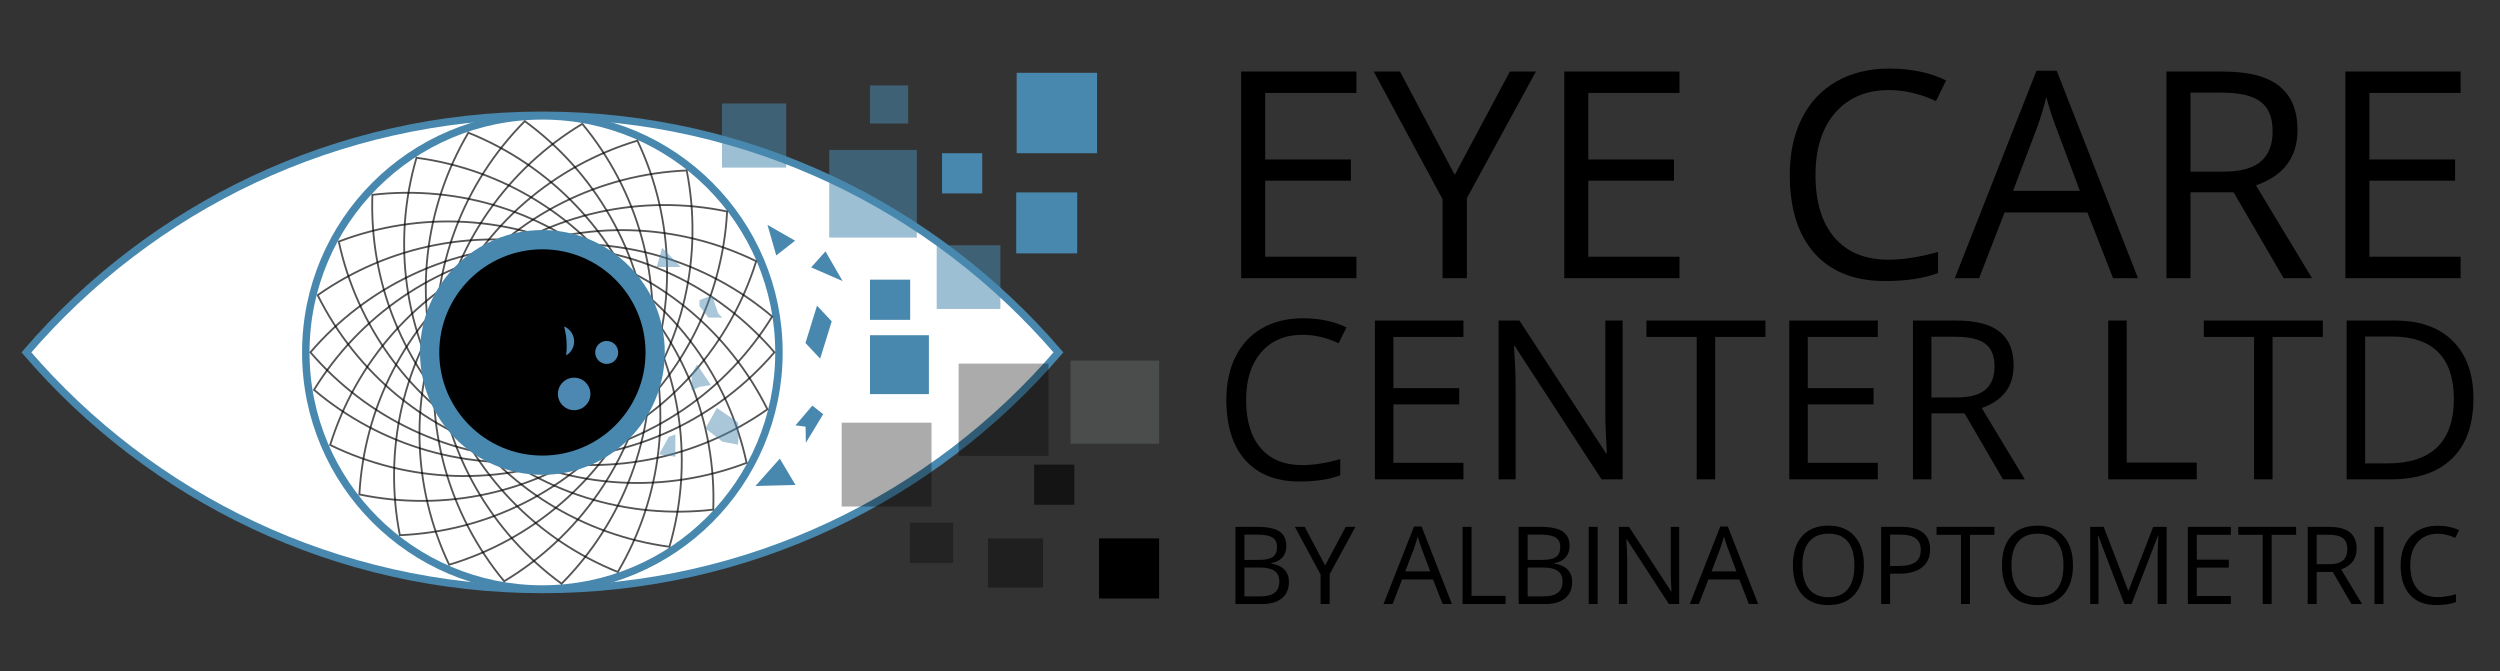 <?xml version="1.0" encoding="UTF-8" standalone="no"?>
<!-- Created with Inkscape (http://www.inkscape.org/) -->

<svg
   version="1.1"
   id="svg1"
   width="5364"
   height="1440"
   viewBox="0 0 5364 1440"
   sodipodi:docname="logo-min.ai"
   xmlns:inkscape="http://www.inkscape.org/namespaces/inkscape"
   xmlns:sodipodi="http://sodipodi.sourceforge.net/DTD/sodipodi-0.dtd"
   xmlns="http://www.w3.org/2000/svg"
   xmlns:svg="http://www.w3.org/2000/svg">
  <rect x="0" y="0" width="5364" height="1440" fill="#333333" stroke="none"/>
  <defs
     id="defs1">
    <clipPath
       clipPathUnits="userSpaceOnUse"
       id="clipPath2">
      <path
         d="M 0,1080 H 4023 V 0 H 0 Z"
         transform="translate(-872.876,-894.469)"
         id="path2" />
    </clipPath>
    <clipPath
       clipPathUnits="userSpaceOnUse"
       id="clipPath4">
      <path
         d="M 0,1080 H 4023 V 0 H 0 Z"
         transform="translate(-492.079,-512.855)"
         id="path4" />
    </clipPath>
    <clipPath
       clipPathUnits="userSpaceOnUse"
       id="clipPath5">
      <path
         d="M 497.463,686.115 H 1248.29 V 339.963 H 497.463 Z"
         transform="translate(-872.876,-684.615)"
         id="path5" />
    </clipPath>
    <clipPath
       clipPathUnits="userSpaceOnUse"
       id="clipPath7">
      <path
         d="M 0,1080 H 4023 V 0 H 0 Z"
         transform="matrix(1.333,0,0,-1.333,0,1440)"
         id="path7" />
    </clipPath>
    <clipPath
       clipPathUnits="userSpaceOnUse"
       id="clipPath8">
      <path
         d="M 509.194,696.181 H 1236.94 V 330.089 H 509.194 Z"
         transform="translate(-915.279,-679.437)"
         id="path8" />
    </clipPath>
    <clipPath
       clipPathUnits="userSpaceOnUse"
       id="clipPath10">
      <path
         d="M 0,1080 H 4023 V 0 H 0 Z"
         transform="matrix(1.333,0,0,-1.333,0,1440)"
         id="path10" />
    </clipPath>
    <clipPath
       clipPathUnits="userSpaceOnUse"
       id="clipPath11">
      <path
         d="m 543.31,725.157 h 659.93 V 301.206 H 543.31 Z"
         transform="translate(-955.106,-663.987)"
         id="path11" />
    </clipPath>
    <clipPath
       clipPathUnits="userSpaceOnUse"
       id="clipPath13">
      <path
         d="M 0,1080 H 4023 V 0 H 0 Z"
         transform="matrix(1.333,0,0,-1.333,0,1440)"
         id="path13" />
    </clipPath>
    <clipPath
       clipPathUnits="userSpaceOnUse"
       id="clipPath14">
      <path
         d="m 597.35,771.333 h 552.28 V 255.015 H 597.35 Z"
         transform="translate(-989.907,-639.213)"
         id="path14" />
    </clipPath>
    <clipPath
       clipPathUnits="userSpaceOnUse"
       id="clipPath16">
      <path
         d="M 0,1080 H 4023 V 0 H 0 Z"
         transform="matrix(1.333,0,0,-1.333,0,1440)"
         id="path16" />
    </clipPath>
    <clipPath
       clipPathUnits="userSpaceOnUse"
       id="clipPath17">
      <path
         d="M 648.755,827.852 H 1098.64 V 198.377 H 648.755 Z"
         transform="translate(-1017.544,-606.639)"
         id="path17" />
    </clipPath>
    <clipPath
       clipPathUnits="userSpaceOnUse"
       id="clipPath19">
      <path
         d="M 0,1080 H 4023 V 0 H 0 Z"
         transform="matrix(1.333,0,0,-1.333,0,1440)"
         id="path19" />
    </clipPath>
    <clipPath
       clipPathUnits="userSpaceOnUse"
       id="clipPath20">
      <path
         d="M 683.593,868.414 H 1064.18 V 157.598 H 683.593 Z"
         transform="translate(-1036.317,-568.267)"
         id="path20" />
    </clipPath>
    <clipPath
       clipPathUnits="userSpaceOnUse"
       id="clipPath22">
      <path
         d="M 0,1080 H 4023 V 0 H 0 Z"
         transform="matrix(1.333,0,0,-1.333,0,1440)"
         id="path22" />
    </clipPath>
    <clipPath
       clipPathUnits="userSpaceOnUse"
       id="clipPath23">
      <path
         d="M 699.928,887.087 H 1048.15 V 138.624 H 699.928 Z"
         transform="translate(-1045.073,-526.455)"
         id="path23" />
    </clipPath>
    <clipPath
       clipPathUnits="userSpaceOnUse"
       id="clipPath25">
      <path
         d="M 0,1080 H 4023 V 0 H 0 Z"
         transform="matrix(1.333,0,0,-1.333,0,1440)"
         id="path25" />
    </clipPath>
    <clipPath
       clipPathUnits="userSpaceOnUse"
       id="clipPath26">
      <path
         d="m 696.415,882.721 h 355.465 v -740.1 H 696.415 Z"
         transform="translate(-1043.274,-483.775)"
         id="path26" />
    </clipPath>
    <clipPath
       clipPathUnits="userSpaceOnUse"
       id="clipPath28">
      <path
         d="M 0,1080 H 4023 V 0 H 0 Z"
         transform="matrix(1.333,0,0,-1.333,0,1440)"
         id="path28" />
    </clipPath>
    <clipPath
       clipPathUnits="userSpaceOnUse"
       id="clipPath29">
      <path
         d="M 673.439,855.587 H 1074.98 V 169.345 H 673.439 Z"
         transform="translate(-1031.029,-442.849)"
         id="path29" />
    </clipPath>
    <clipPath
       clipPathUnits="userSpaceOnUse"
       id="clipPath31">
      <path
         d="M 0,1080 H 4023 V 0 H 0 Z"
         transform="matrix(1.333,0,0,-1.333,0,1440)"
         id="path31" />
    </clipPath>
    <clipPath
       clipPathUnits="userSpaceOnUse"
       id="clipPath32">
      <path
         d="M 632.545,807.351 H 1115.9 v -590.2 H 632.545 Z"
         transform="translate(-1009.091,-406.193)"
         id="path32" />
    </clipPath>
    <clipPath
       clipPathUnits="userSpaceOnUse"
       id="clipPath34">
      <path
         d="M 0,1080 H 4023 V 0 H 0 Z"
         transform="matrix(1.333,0,0,-1.333,0,1440)"
         id="path34" />
    </clipPath>
    <clipPath
       clipPathUnits="userSpaceOnUse"
       id="clipPath35">
      <path
         d="M 576.652,751.648 H 1171.7 V 272.432 H 576.652 Z"
         transform="translate(-978.81,-376.061)"
         id="path35" />
    </clipPath>
    <clipPath
       clipPathUnits="userSpaceOnUse"
       id="clipPath37">
      <path
         d="M 0,1080 H 4023 V 0 H 0 Z"
         transform="matrix(1.333,0,0,-1.333,0,1440)"
         id="path37" />
    </clipPath>
    <clipPath
       clipPathUnits="userSpaceOnUse"
       id="clipPath38">
      <path
         d="M 529.379,711.268 H 1218.79 V 312.425 H 529.379 Z"
         transform="translate(-942.047,-354.305)"
         id="path38" />
    </clipPath>
    <clipPath
       clipPathUnits="userSpaceOnUse"
       id="clipPath40">
      <path
         d="M 0,1080 H 4023 V 0 H 0 Z"
         transform="matrix(1.333,0,0,-1.333,0,1440)"
         id="path40" />
    </clipPath>
    <clipPath
       clipPathUnits="userSpaceOnUse"
       id="clipPath41">
      <path
         d="M 503.251,688.859 H 1244.64 V 334.506 H 503.251 Z"
         transform="translate(-901.061,-342.263)"
         id="path41" />
    </clipPath>
    <clipPath
       clipPathUnits="userSpaceOnUse"
       id="clipPath43">
      <path
         d="M 0,1080 H 4023 V 0 H 0 Z"
         transform="matrix(1.333,0,0,-1.333,0,1440)"
         id="path43" />
    </clipPath>
    <clipPath
       clipPathUnits="userSpaceOnUse"
       id="clipPath45">
      <path
         d="M 0,1080 H 4023 V 0 H 0 Z"
         transform="translate(-691.375,-512.855)"
         id="path45" />
    </clipPath>
    <clipPath
       clipPathUnits="userSpaceOnUse"
       id="clipPath47">
      <path
         d="M 0,1080 H 4023 V 0 H 0 Z"
         transform="translate(-950.094,-446.086)"
         id="path47" />
    </clipPath>
    <clipPath
       clipPathUnits="userSpaceOnUse"
       id="clipPath49">
      <path
         d="M 0,1080 H 4023 V 0 H 0 Z"
         transform="translate(-994.765,-512.855)"
         id="path49" />
    </clipPath>
    <clipPath
       clipPathUnits="userSpaceOnUse"
       id="clipPath51">
      <path
         d="M 0,1080 H 4023 V 0 H 0 Z"
         transform="translate(-907.739,-554.717)"
         id="path51" />
    </clipPath>
    <clipPath
       clipPathUnits="userSpaceOnUse"
       id="clipPath52">
      <path
         d="m 1162.15,942.829 h 448.08 V 583.036 h -448.08 z"
         id="path52" />
    </clipPath>
    <clipPath
       clipPathUnits="userSpaceOnUse"
       id="clipPath53">
      <path
         d="m 1162.15,942.829 h 448.08 V 583.036 h -448.08 z"
         id="path53" />
    </clipPath>
    <clipPath
       clipPathUnits="userSpaceOnUse"
       id="clipPath54">
      <path
         d="m 1162.15,942.829 h 448.08 V 583.036 h -448.08 z"
         id="path54" />
    </clipPath>
    <clipPath
       clipPathUnits="userSpaceOnUse"
       id="clipPath55">
      <path
         d="m 1162.15,942.829 h 448.08 V 583.036 h -448.08 z"
         id="path55" />
    </clipPath>
    <clipPath
       clipPathUnits="userSpaceOnUse"
       id="clipPath60">
      <path
         d="M 0,1080 H 4023 V 0 H 0 Z"
         transform="matrix(1.333,0,0,-1.333,0,1440)"
         id="path60" />
    </clipPath>
    <clipPath
       clipPathUnits="userSpaceOnUse"
       id="clipPath62">
      <path
         d="M 0,1080 H 4023 V 0 H 0 Z"
         id="path62" />
    </clipPath>
    <clipPath
       clipPathUnits="userSpaceOnUse"
       id="clipPath64">
      <path
         d="M 0,1080 H 4023 V 0 H 0 Z"
         id="path64" />
    </clipPath>
    <clipPath
       clipPathUnits="userSpaceOnUse"
       id="clipPath66">
      <path
         d="M 0,1080 H 4023 V 0 H 0 Z"
         id="path66" />
    </clipPath>
    <clipPath
       clipPathUnits="userSpaceOnUse"
       id="clipPath68">
      <path
         d="M 0,1080 H 4023 V 0 H 0 Z"
         id="path68" />
    </clipPath>
    <clipPath
       clipPathUnits="userSpaceOnUse"
       id="clipPath70">
      <path
         d="M 0,1080 H 4023 V 0 H 0 Z"
         id="path70" />
    </clipPath>
    <clipPath
       clipPathUnits="userSpaceOnUse"
       id="clipPath72">
      <path
         d="M 0,1080 H 4023 V 0 H 0 Z"
         id="path72" />
    </clipPath>
    <clipPath
       clipPathUnits="userSpaceOnUse"
       id="clipPath74">
      <path
         d="M 0,1080 H 4023 V 0 H 0 Z"
         id="path74" />
    </clipPath>
    <clipPath
       clipPathUnits="userSpaceOnUse"
       id="clipPath75">
      <path
         d="m 1664.52,332.454 h 64.7 v -64.693 h -64.7 z"
         id="path75" />
    </clipPath>
    <clipPath
       clipPathUnits="userSpaceOnUse"
       id="clipPath77">
      <path
         d="M 0,1080 H 4023 V 0 H 0 Z"
         transform="matrix(1.333,0,0,-1.333,0,1440)"
         id="path77" />
    </clipPath>
    <clipPath
       clipPathUnits="userSpaceOnUse"
       id="clipPath78">
      <path
         d="m 1590.32,213.639 h 88.56 v -79.064 h -88.56 z"
         id="path78" />
    </clipPath>
    <clipPath
       clipPathUnits="userSpaceOnUse"
       id="clipPath80">
      <path
         d="M 0,1080 H 4023 V 0 H 0 Z"
         transform="matrix(1.333,0,0,-1.333,0,1440)"
         id="path80" />
    </clipPath>
    <clipPath
       clipPathUnits="userSpaceOnUse"
       id="clipPath81">
      <path
         d="m 1464.51,238.913 h 69.72 v -64.806 h -69.72 z"
         id="path81" />
    </clipPath>
    <clipPath
       clipPathUnits="userSpaceOnUse"
       id="clipPath83">
      <path
         d="M 0,1080 H 4023 V 0 H 0 Z"
         transform="matrix(1.333,0,0,-1.333,0,1440)"
         id="path83" />
    </clipPath>
    <clipPath
       clipPathUnits="userSpaceOnUse"
       id="clipPath84">
      <path
         d="M 1543.01,495.034 H 1687.6 V 346.478 h -144.59 z"
         id="path84" />
    </clipPath>
    <clipPath
       clipPathUnits="userSpaceOnUse"
       id="clipPath86">
      <path
         d="M 0,1080 H 4023 V 0 H 0 Z"
         transform="matrix(1.333,0,0,-1.333,0,1440)"
         id="path86" />
    </clipPath>
    <clipPath
       clipPathUnits="userSpaceOnUse"
       id="clipPath87">
      <path
         d="m 1354.78,399.94 h 144.59 V 264.967 h -144.59 z"
         id="path87" />
    </clipPath>
    <clipPath
       clipPathUnits="userSpaceOnUse"
       id="clipPath89">
      <path
         d="M 0,1080 H 4023 V 0 H 0 Z"
         transform="matrix(1.333,0,0,-1.333,0,1440)"
         id="path89" />
    </clipPath>
    <clipPath
       clipPathUnits="userSpaceOnUse"
       id="clipPath91">
      <path
         d="M 0,1080 H 4023 V 0 H 0 Z"
         transform="translate(-1235.051,-718.081)"
         id="path91" />
    </clipPath>
    <clipPath
       clipPathUnits="userSpaceOnUse"
       id="clipPath93">
      <path
         d="M 0,1080 H 4023 V 0 H 0 Z"
         transform="translate(-1355.937,-627.683)"
         id="path93" />
    </clipPath>
    <clipPath
       clipPathUnits="userSpaceOnUse"
       id="clipPath95">
      <path
         d="M 0,1080 H 4023 V 0 H 0 Z"
         transform="translate(-1319.794,-502.834)"
         id="path95" />
    </clipPath>
    <clipPath
       clipPathUnits="userSpaceOnUse"
       id="clipPath97">
      <path
         d="M 0,1080 H 4023 V 0 H 0 Z"
         transform="translate(-1280.099,-395.564)"
         id="path97" />
    </clipPath>
    <clipPath
       clipPathUnits="userSpaceOnUse"
       id="clipPath99">
      <path
         d="M 0,1080 H 4023 V 0 H 0 Z"
         transform="translate(-1215.649,-297.92)"
         id="path99" />
    </clipPath>
    <clipPath
       clipPathUnits="userSpaceOnUse"
       id="clipPath100">
      <path
         d="m 1056.76,681.325 h 131.7 V 345.02 h -131.7 z"
         transform="translate(-1095.524,-650.311)"
         id="path100" />
    </clipPath>
    <clipPath
       clipPathUnits="userSpaceOnUse"
       id="clipPath101">
      <path
         d="m 1056.76,681.325 h 131.7 V 345.02 h -131.7 z"
         transform="translate(-1125.569,-587.315)"
         id="path101" />
    </clipPath>
    <clipPath
       clipPathUnits="userSpaceOnUse"
       id="clipPath102">
      <path
         d="m 1056.76,681.325 h 131.7 V 345.02 h -131.7 z"
         transform="translate(-1112.97,-478.767)"
         id="path102" />
    </clipPath>
    <clipPath
       clipPathUnits="userSpaceOnUse"
       id="clipPath103">
      <path
         d="m 1056.76,681.325 h 131.7 V 345.02 h -131.7 z"
         transform="translate(-1135.261,-390.572)"
         id="path103" />
    </clipPath>
    <clipPath
       clipPathUnits="userSpaceOnUse"
       id="clipPath104">
      <path
         d="m 1056.76,681.325 h 131.7 V 345.02 h -131.7 z"
         transform="translate(-1060.634,-348.897)"
         id="path104" />
    </clipPath>
    <clipPath
       clipPathUnits="userSpaceOnUse"
       id="clipPath110">
      <path
         d="M 0,1080 H 4023 V 0 H 0 Z"
         transform="matrix(1.333,0,0,-1.333,0,1440)"
         id="path110" />
    </clipPath>
    <clipPath
       clipPathUnits="userSpaceOnUse"
       id="clipPath112">
      <path
         d="M 0,1080 H 4023 V 0 H 0 Z"
         transform="matrix(1,0,0,-1,-1951.584,632.271)"
         id="path112" />
    </clipPath>
  </defs>
  <sodipodi:namedview
     id="namedview1"
     pagecolor="#ffffff"
     bordercolor="#000000"
     borderopacity="0.25"
     inkscape:showpageshadow="2"
     inkscape:pageopacity="0.0"
     inkscape:pagecheckerboard="0"
     inkscape:deskcolor="#d1d1d1">
    <inkscape:page
       x="0"
       y="0"
       inkscape:label="1"
       id="page1"
       width="5364"
       height="1440"
       margin="81.129 27.013 64.533 45.84"
       bleed="0" />
  </sodipodi:namedview>
  <g
     id="layer-MC0"
     inkscape:groupmode="layer"
     inkscape:label="Layer 1">
    <path
       id="path1"
       d="M 0,0 C -332.199,0 -629.824,-147.984 -830.584,-381.614 -629.824,-615.243 -332.199,-763.228 0,-763.228 c 332.199,0 629.824,147.985 830.584,381.614 C 629.824,-147.984 332.199,0 0,0"
       style="fill:#ffffff;fill-opacity:1;fill-rule:nonzero;stroke:#4888ae;stroke-width:12;stroke-linecap:butt;stroke-linejoin:miter;stroke-miterlimit:10;stroke-dasharray:none;stroke-opacity:1"
       transform="matrix(1.333,0,0,-1.333,1163.834,247.375)"
       clip-path="url(#clipPath2)" />
    <path
       id="path3"
       d="m 0,0 c 0,-210.308 170.488,-380.796 380.796,-380.796 210.308,0 380.796,170.488 380.796,380.796 0,210.308 -170.488,380.796 -380.796,380.796 C 170.488,380.796 0,210.308 0,0"
       style="fill:#ffffff;fill-opacity:1;fill-rule:nonzero;stroke:#4888ae;stroke-width:12;stroke-linecap:butt;stroke-linejoin:miter;stroke-miterlimit:10;stroke-dasharray:none;stroke-opacity:1"
       transform="matrix(1.333,0,0,-1.333,656.106,756.193)"
       clip-path="url(#clipPath4)" />
    <g
       opacity="0.67"
       id="g6"
       clip-path="url(#clipPath7)">
      <path
         d="m 0,0 c -149.358,0 -283.172,-66.535 -373.435,-171.576 90.263,-105.04 224.077,-171.575 373.435,-171.575 149.358,0 283.172,66.535 373.435,171.575 C 283.172,-66.535 149.358,0 0,0 Z"
         style="fill:none;stroke:#000000;stroke-width:3;stroke-linecap:butt;stroke-linejoin:miter;stroke-miterlimit:10;stroke-dasharray:none;stroke-opacity:1"
         transform="matrix(1.333,0,0,-1.333,1163.834,527.181)"
         clip-path="url(#clipPath5)"
         id="path6" />
    </g>
    <g
       opacity="0.67"
       id="g9"
       clip-path="url(#clipPath10)">
      <path
         d="m 0,0 c -144.768,36.746 -290.838,5.177 -404.169,-74.429 61.647,-124.019 174.978,-221.43 319.746,-258.175 144.768,-36.746 290.838,-5.177 404.169,74.429 C 258.1,-134.156 144.768,-36.746 0,0 Z"
         style="fill:none;stroke:#000000;stroke-width:3;stroke-linecap:butt;stroke-linejoin:miter;stroke-miterlimit:10;stroke-dasharray:none;stroke-opacity:1"
         transform="matrix(1.333,0,0,-1.333,1220.372,534.084)"
         clip-path="url(#clipPath8)"
         id="path9" />
    </g>
    <g
       opacity="0.67"
       id="g12"
       clip-path="url(#clipPath13)">
      <path
         d="m 0,0 c -131.278,71.232 -280.625,76.571 -410.057,27.294 29.24,-135.374 115.123,-257.673 246.401,-328.905 131.278,-71.233 280.625,-76.571 410.057,-27.294 C 217.161,-193.531 131.278,-71.232 0,0 Z"
         style="fill:none;stroke:#000000;stroke-width:3;stroke-linecap:butt;stroke-linejoin:miter;stroke-miterlimit:10;stroke-dasharray:none;stroke-opacity:1"
         transform="matrix(1.333,0,0,-1.333,1273.474,554.684)"
         clip-path="url(#clipPath11)"
         id="path12" />
    </g>
    <g
       opacity="0.67"
       id="g15"
       clip-path="url(#clipPath16)">
      <path
         d="m 0,0 c -109.718,101.34 -253.161,143.257 -390.739,127.338 -4.964,-138.406 48.191,-278.076 157.91,-379.416 C -123.111,-353.418 20.332,-395.335 157.91,-379.416 162.873,-241.009 109.718,-101.34 0,0 Z"
         style="fill:none;stroke:#000000;stroke-width:3;stroke-linecap:butt;stroke-linejoin:miter;stroke-miterlimit:10;stroke-dasharray:none;stroke-opacity:1"
         transform="matrix(1.333,0,0,-1.333,1319.876,587.716)"
         clip-path="url(#clipPath14)"
         id="path15" />
    </g>
    <g
       opacity="0.67"
       id="g18"
       clip-path="url(#clipPath19)">
      <path
         d="M 0,0 C -81.414,125.219 -210.136,201.138 -347.401,219.555 -386.263,86.624 -369.104,-61.83 -287.69,-187.049 -206.276,-312.267 -77.554,-388.186 59.711,-406.603 98.574,-273.672 81.414,-125.219 0,0 Z"
         style="fill:none;stroke:#000000;stroke-width:3;stroke-linecap:butt;stroke-linejoin:miter;stroke-miterlimit:10;stroke-dasharray:none;stroke-opacity:1"
         transform="matrix(1.333,0,0,-1.333,1356.725,631.148)"
         clip-path="url(#clipPath17)"
         id="path18" />
    </g>
    <g
       opacity="0.67"
       id="g21"
       clip-path="url(#clipPath22)">
      <path
         d="m 0,0 c -48.105,141.4 -154.193,246.653 -282.708,298.275 -70.372,-119.284 -90.263,-267.397 -42.158,-408.796 48.105,-141.4 154.193,-246.654 282.708,-298.276 C 28.214,-289.512 48.105,-141.4 0,0 Z"
         style="fill:none;stroke:#000000;stroke-width:3;stroke-linecap:butt;stroke-linejoin:miter;stroke-miterlimit:10;stroke-dasharray:none;stroke-opacity:1"
         transform="matrix(1.333,0,0,-1.333,1381.756,682.311)"
         clip-path="url(#clipPath20)"
         id="path21" />
    </g>
    <g
       opacity="0.67"
       id="g24"
       clip-path="url(#clipPath25)">
      <path
         d="M 0,0 C -11.839,148.888 -88.771,277.007 -200.636,358.66 -298.192,260.355 -353.91,121.688 -342.071,-27.2 -330.233,-176.088 -253.3,-304.207 -141.435,-385.86 -43.88,-287.555 11.839,-148.888 0,0 Z"
         style="fill:none;stroke:#000000;stroke-width:3;stroke-linecap:butt;stroke-linejoin:miter;stroke-miterlimit:10;stroke-dasharray:none;stroke-opacity:1"
         transform="matrix(1.333,0,0,-1.333,1393.431,738.06)"
         clip-path="url(#clipPath23)"
         id="path24" />
    </g>
    <g
       opacity="0.67"
       id="g27"
       clip-path="url(#clipPath28)">
      <path
         d="M 0,0 C 25.155,147.225 -17.893,290.333 -106.231,396.997 -224.974,325.715 -313.095,205.018 -338.249,57.793 -363.404,-89.432 -320.357,-232.54 -232.018,-339.204 -113.276,-267.921 -25.155,-147.225 0,0 Z"
         style="fill:none;stroke:#000000;stroke-width:3;stroke-linecap:butt;stroke-linejoin:miter;stroke-miterlimit:10;stroke-dasharray:none;stroke-opacity:1"
         transform="matrix(1.333,0,0,-1.333,1391.032,794.967)"
         clip-path="url(#clipPath26)"
         id="path27" />
    </g>
    <g
       opacity="0.67"
       id="g30"
       clip-path="url(#clipPath31)">
      <path
         d="M 0,0 C 60.602,136.511 54.086,285.811 -5.296,410.93 -137.926,371.052 -253.032,275.745 -313.635,139.234 -374.237,2.723 -367.72,-146.577 -308.339,-271.696 -175.709,-231.818 -60.602,-136.511 0,0 Z"
         style="fill:none;stroke:#000000;stroke-width:3;stroke-linecap:butt;stroke-linejoin:miter;stroke-miterlimit:10;stroke-dasharray:none;stroke-opacity:1"
         transform="matrix(1.333,0,0,-1.333,1374.705,849.535)"
         clip-path="url(#clipPath29)"
         id="path30" />
    </g>
    <g
       opacity="0.67"
       id="g33"
       clip-path="url(#clipPath34)">
      <path
         d="M 0,0 C 92.324,117.406 122.74,263.72 95.965,399.603 -42.399,393.58 -177.415,329.521 -269.74,212.116 -362.064,94.71 -392.479,-51.605 -365.705,-187.487 -227.341,-181.465 -92.324,-117.406 0,0 Z"
         style="fill:none;stroke:#000000;stroke-width:3;stroke-linecap:butt;stroke-linejoin:miter;stroke-miterlimit:10;stroke-dasharray:none;stroke-opacity:1"
         transform="matrix(1.333,0,0,-1.333,1345.455,898.409)"
         clip-path="url(#clipPath32)"
         id="path33" />
    </g>
    <g
       opacity="0.67"
       id="g36"
       clip-path="url(#clipPath37)">
      <path
         d="M 0,0 C 118.371,91.083 183.848,225.418 191.327,363.711 55.734,391.914 -90.893,363.042 -209.264,271.958 -327.635,180.875 -393.112,46.54 -400.591,-91.753 -264.998,-119.956 -118.371,-91.083 0,0 Z"
         style="fill:none;stroke:#000000;stroke-width:3;stroke-linecap:butt;stroke-linejoin:miter;stroke-miterlimit:10;stroke-dasharray:none;stroke-opacity:1"
         transform="matrix(1.333,0,0,-1.333,1305.081,938.585)"
         clip-path="url(#clipPath35)"
         id="path36" />
    </g>
    <g
       opacity="0.67"
       id="g39"
       clip-path="url(#clipPath40)">
      <path
         d="M 0,0 C 137.142,59.162 233.655,173.259 274.928,305.461 150.441,366.157 1.217,374.245 -135.924,315.083 -273.066,255.921 -369.579,141.824 -410.852,9.622 -286.365,-51.074 -137.142,-59.162 0,0 Z"
         style="fill:none;stroke:#000000;stroke-width:3;stroke-linecap:butt;stroke-linejoin:miter;stroke-miterlimit:10;stroke-dasharray:none;stroke-opacity:1"
         transform="matrix(1.333,0,0,-1.333,1256.062,967.593)"
         clip-path="url(#clipPath38)"
         id="path39" />
    </g>
    <g
       opacity="0.67"
       id="g42"
       clip-path="url(#clipPath43)">
      <path
         d="M 0,0 C 147.482,23.603 269.099,110.449 341.628,228.434 235.9,317.891 93.253,362.442 -54.229,338.839 -201.71,315.236 -323.328,228.39 -395.857,110.405 -290.128,20.948 -147.482,-23.603 0,0 Z"
         style="fill:none;stroke:#000000;stroke-width:3;stroke-linecap:butt;stroke-linejoin:miter;stroke-miterlimit:10;stroke-dasharray:none;stroke-opacity:1"
         transform="matrix(1.333,0,0,-1.333,1201.415,983.65)"
         clip-path="url(#clipPath41)"
         id="path42" />
    </g>
    <path
       id="path44"
       d="m 0,0 c 0,-100.24 81.26,-181.5 181.5,-181.5 100.24,0 181.501,81.26 181.501,181.5 0,100.24 -81.261,181.5 -181.501,181.5 C 81.26,181.5 0,100.24 0,0"
       style="fill:#000000;fill-opacity:1;fill-rule:nonzero;stroke:#4888ae;stroke-width:31;stroke-linecap:butt;stroke-linejoin:miter;stroke-miterlimit:10;stroke-dasharray:none;stroke-opacity:1"
       transform="matrix(1.333,0,0,-1.333,921.834,756.193)"
       clip-path="url(#clipPath45)" />
    <path
       id="path46"
       d="m 0,0 c 0,-14.452 -11.716,-26.168 -26.168,-26.168 -14.452,0 -26.168,11.716 -26.168,26.168 0,14.452 11.716,26.168 26.168,26.168 C -11.716,26.168 0,14.452 0,0"
       style="fill:#4d88b2;fill-opacity:1;fill-rule:nonzero;stroke:none"
       transform="matrix(1.333,0,0,-1.333,1266.792,845.219)"
       clip-path="url(#clipPath47)" />
    <path
       id="path48"
       d="m 0,0 c 0,-10.219 -8.284,-18.503 -18.503,-18.503 -10.22,0 -18.504,8.284 -18.504,18.503 0,10.219 8.284,18.503 18.504,18.503 C -8.284,18.503 0,10.219 0,0"
       style="fill:#4d88b2;fill-opacity:1;fill-rule:nonzero;stroke:none"
       transform="matrix(1.333,0,0,-1.333,1326.354,756.193)"
       clip-path="url(#clipPath49)" />
    <path
       id="path50"
       d="m 0,0 c 2.716,-10.036 4.194,-20.723 4.194,-31.819 0,-5.06 -0.322,-10.029 -0.911,-14.897 7.714,4.551 12.905,12.924 12.905,22.529 C 16.188,-13.27 9.499,-3.924 0,0"
       style="fill:#4d88b2;fill-opacity:1;fill-rule:nonzero;stroke:none"
       transform="matrix(1.333,0,0,-1.333,1210.318,700.378)"
       clip-path="url(#clipPath51)" />
    <g
       opacity="0.54"
       id="g59"
       clip-path="url(#clipPath60)">
      <path
         d="m 1265.431,810.476 h -103.277 v 103.277 h 103.277 z"
         style="fill:#4888ae;fill-opacity:1;fill-rule:nonzero;stroke:none"
         transform="matrix(1.333,0,0,-1.333,0,1440)"
         clip-path="url(#clipPath52)"
         id="path56" />
      <path
         d="M 1475.76,697.869 H 1334.715 V 838.914 H 1475.76 Z"
         style="fill:#4888ae;fill-opacity:1;fill-rule:nonzero;stroke:none"
         transform="matrix(1.333,0,0,-1.333,0,1440)"
         clip-path="url(#clipPath53)"
         id="path57" />
      <path
         d="m 1610.234,583.036 h -102.505 v 102.505 h 102.505 z"
         style="fill:#4888ae;fill-opacity:1;fill-rule:nonzero;stroke:none"
         transform="matrix(1.333,0,0,-1.333,0,1440)"
         clip-path="url(#clipPath54)"
         id="path58" />
      <path
         d="m 1461.76,881.399 h -61.429 v 61.429 h 61.429 z"
         style="fill:#4888ae;fill-opacity:1;fill-rule:nonzero;stroke:none"
         transform="matrix(1.333,0,0,-1.333,0,1440)"
         clip-path="url(#clipPath55)"
         id="path59" />
    </g>
    <path
       id="path61"
       d="m 1765.854,833.637 h -129.415 v 129.415 h 129.415 z"
       style="fill:#4888ae;fill-opacity:1;fill-rule:nonzero;stroke:none"
       transform="matrix(1.333,0,0,-1.333,0,1440)"
       clip-path="url(#clipPath62)" />
    <path
       id="path63"
       d="m 1580.999,768.929 h -64.708 v 64.708 h 64.708 z"
       style="fill:#4888ae;fill-opacity:1;fill-rule:nonzero;stroke:none"
       transform="matrix(1.333,0,0,-1.333,0,1440)"
       clip-path="url(#clipPath64)" />
    <path
       id="path65"
       d="m 1733.856,672.435 h -98.129 v 98.129 h 98.129 z"
       style="fill:#4888ae;fill-opacity:1;fill-rule:nonzero;stroke:none"
       transform="matrix(1.333,0,0,-1.333,0,1440)"
       clip-path="url(#clipPath66)" />
    <path
       id="path67"
       d="m 1465.039,565.417 h -64.708 v 64.708 h 64.708 z"
       style="fill:#4888ae;fill-opacity:1;fill-rule:nonzero;stroke:none"
       transform="matrix(1.333,0,0,-1.333,0,1440)"
       clip-path="url(#clipPath68)" />
    <path
       id="path69"
       d="m 1495.155,445.909 h -94.794 v 94.794 h 94.794 z"
       style="fill:#4888ae;fill-opacity:1;fill-rule:nonzero;stroke:none"
       transform="matrix(1.333,0,0,-1.333,0,1440)"
       clip-path="url(#clipPath70)" />
    <path
       id="path71"
       d="m 1865.688,116.948 h -96.69 v 96.69 h 96.69 z"
       style="fill:#000000;fill-opacity:1;fill-rule:nonzero;stroke:none"
       transform="matrix(1.333,0,0,-1.333,0,1440)"
       clip-path="url(#clipPath72)" />
    <path
       id="path73"
       d="m 1865.688,366.004 h -142.499 v 133.747 h 142.499 z"
       style="fill:#4a4d4c;fill-opacity:1;fill-rule:nonzero;stroke:none"
       transform="matrix(1.333,0,0,-1.333,0,1440)"
       clip-path="url(#clipPath74)" />
    <g
       opacity="0.6"
       id="g76"
       clip-path="url(#clipPath77)">
      <path
         d="m 1729.215,267.761 h -64.693 v 64.693 h 64.693 z"
         style="fill:#000000;fill-opacity:1;fill-rule:nonzero;stroke:none"
         transform="matrix(1.333,0,0,-1.333,0,1440)"
         clip-path="url(#clipPath75)"
         id="path76" />
    </g>
    <g
       opacity="0.4"
       id="g79"
       clip-path="url(#clipPath80)">
      <path
         d="m 1678.879,134.575 h -88.558 v 79.063 h 88.558 z"
         style="fill:#000000;fill-opacity:1;fill-rule:nonzero;stroke:none"
         transform="matrix(1.333,0,0,-1.333,0,1440)"
         clip-path="url(#clipPath78)"
         id="path79" />
    </g>
    <g
       opacity="0.32"
       id="g82"
       clip-path="url(#clipPath83)">
      <path
         d="m 1534.229,174.107 h -69.72 v 64.806 h 69.72 z"
         style="fill:#000000;fill-opacity:1;fill-rule:nonzero;stroke:none"
         transform="matrix(1.333,0,0,-1.333,0,1440)"
         clip-path="url(#clipPath81)"
         id="path82" />
    </g>
    <g
       opacity="0.33"
       id="g85"
       clip-path="url(#clipPath86)">
      <path
         d="m 1687.601,346.478 h -144.589 v 148.556 h 144.589 z"
         style="fill:#000000;fill-opacity:1;fill-rule:nonzero;stroke:none"
         transform="matrix(1.333,0,0,-1.333,0,1440)"
         clip-path="url(#clipPath84)"
         id="path85" />
    </g>
    <g
       opacity="0.33"
       id="g88"
       clip-path="url(#clipPath89)">
      <path
         d="M 1499.369,264.967 H 1354.78 V 399.94 h 144.589 z"
         style="fill:#000000;fill-opacity:1;fill-rule:nonzero;stroke:none"
         transform="matrix(1.333,0,0,-1.333,0,1440)"
         clip-path="url(#clipPath87)"
         id="path88" />
    </g>
    <path
       id="path90"
       d="M 0,0 44.397,-25.403 14.111,-49.166 Z"
       style="fill:#4888ae;fill-opacity:1;fill-rule:nonzero;stroke:none"
       transform="matrix(1.333,0,0,-1.333,1646.734,482.558)"
       clip-path="url(#clipPath91)" />
    <path
       id="path92"
       d="m 0,0 -50.635,22.043 23.033,25.79 z"
       style="fill:#4888ae;fill-opacity:1;fill-rule:nonzero;stroke:none"
       transform="matrix(1.333,0,0,-1.333,1807.917,603.09)"
       clip-path="url(#clipPath93)" />
    <path
       id="path94"
       d="M 0,0 -23.665,25.242 -5.05,85.287 18.615,60.046 Z"
       style="fill:#4888ae;fill-opacity:1;fill-rule:nonzero;stroke:none"
       transform="matrix(1.333,0,0,-1.333,1759.726,769.555)"
       clip-path="url(#clipPath95)" />
    <path
       id="path96"
       d="M 0,0 27.137,31.741 44.582,17.93 16.718,-28.106 16.234,-2.181 Z"
       style="fill:#4888ae;fill-opacity:1;fill-rule:nonzero;stroke:none"
       transform="matrix(1.333,0,0,-1.333,1706.799,912.581)"
       clip-path="url(#clipPath97)" />
    <path
       id="path98"
       d="M 0,0 64.45,1.696 39.252,44.098 Z"
       style="fill:#4888ae;fill-opacity:1;fill-rule:nonzero;stroke:none"
       transform="matrix(1.333,0,0,-1.333,1620.865,1042.774)"
       clip-path="url(#clipPath99)" />
    <g
       opacity="0.47"
       id="g109"
       clip-path="url(#clipPath110)">
      <path
         d="m 0,0 h -38.767 l 8.722,31.014 10.661,-10.661 z"
         style="fill:#4888ae;fill-opacity:1;fill-rule:nonzero;stroke:none"
         transform="matrix(1.333,0,0,-1.333,1460.699,572.918)"
         clip-path="url(#clipPath100)"
         id="path105" />
      <path
         d="m 0,0 v 9.692 l 20.353,7.753 9.692,-29.075 6.784,-6.784 H 14.538 Z"
         style="fill:#4888ae;fill-opacity:1;fill-rule:nonzero;stroke:none"
         transform="matrix(1.333,0,0,-1.333,1500.759,656.914)"
         clip-path="url(#clipPath101)"
         id="path106" />
      <path
         d="M 0,0 8.723,14.538 31.014,-18.414 12.599,-21.322 0,-27.137 Z"
         style="fill:#4888ae;fill-opacity:1;fill-rule:nonzero;stroke:none"
         transform="matrix(1.333,0,0,-1.333,1483.96,801.644)"
         clip-path="url(#clipPath102)"
         id="path107" />
      <path
         d="M 0,0 18.414,32.952 52.336,9.692 c 0,0 1.938,-20.353 0,-35.86 l -25.199,4.846 z"
         style="fill:#4888ae;fill-opacity:1;fill-rule:nonzero;stroke:none"
         transform="matrix(1.333,0,0,-1.333,1513.681,919.238)"
         clip-path="url(#clipPath103)"
         id="path108" />
      <path
         d="m 0,0 15.507,28.106 10.661,3.877 v -35.86 z"
         style="fill:#4888ae;fill-opacity:1;fill-rule:nonzero;stroke:none"
         transform="matrix(1.333,0,0,-1.333,1414.179,974.804)"
         clip-path="url(#clipPath104)"
         id="path109" />
    </g>
    <path
       id="path111"
       d="M 231.177,-7.8124999e-6 H 45.739 V -332.66 H 231.177 v 34.359 H 84.423 v 107.168 H 222.306 v 34.137 H 84.423 V -34.582 H 231.177 Z M 389.479,-166.324 478.214,-332.66 h 41.871 L 409.038,-129.012 V -7.8124999e-6 H 369.909 V -127.195 l -110.812,-205.465 h 42.316 z M 751.231,-7.8124999e-6 H 565.794 V -332.66 h 185.438 v 34.359 H 604.478 v 107.168 h 137.883 v 34.137 H 604.478 V -34.582 H 751.231 Z M 1088.479,-302.848 c -36.557,0 -65.414,12.173 -86.578,36.516 -21.158,24.346 -31.734,57.68 -31.734,100.008 0,43.532 10.198,77.168 30.598,100.91 20.405,23.736 49.494,35.602 87.27,35.602 23.203,0 49.67,-4.166 79.406,-12.504 v 33.902 c -23.057,8.64 -51.498,12.961 -85.324,12.961 -49.002,0 -86.812,-14.862 -113.438,-44.59 -26.619,-29.733 -39.926,-71.979 -39.926,-126.738 0,-34.28 6.404,-64.315 19.219,-90.105 12.82,-25.787 31.327,-45.659 55.523,-59.613 24.193,-13.96 52.676,-20.941 85.441,-20.941 34.89,0 65.382,6.372 91.477,19.113 l -16.383,33.223 c -25.181,-11.827 -50.364,-17.742 -75.551,-17.742 z M 1449.194,-7.8124999e-6 1407.792,-105.809 H 1274.456 L 1233.499,-7.8124999e-6 h -39.141 L 1325.878,-334.02 h 32.531 L 1489.249,-7.8124999e-6 Z M 1395.733,-140.613 1357.05,-243.691 c -5.01,-13.046 -10.169,-29.051 -15.48,-48.012 -3.337,14.563 -8.115,30.568 -14.332,48.012 l -39.129,103.078 z m 178.025,2.273 V -7.8124999e-6 h -38.684 V -332.66 h 91.242 c 40.805,0 70.951,7.813 90.445,23.438 19.491,15.627 29.238,39.138 29.238,70.535 0,43.992 -22.301,73.723 -66.902,89.191 L 1769.438,-7.8124999e-6 h -45.738 L 1643.157,-138.34 Z m 0,-33.223 h 53.016 c 27.305,0 47.326,-5.42 60.07,-16.266 12.741,-10.852 19.113,-27.12 19.113,-48.809 0,-21.999 -6.489,-37.852 -19.465,-47.555 -12.97,-9.709 -33.785,-14.566 -62.449,-14.566 h -50.285 z M 2008.501,-7.8124999e-6 H 1823.063 V -332.66 h 185.438 v 34.359 h -146.754 v 107.168 h 137.883 v 34.137 h -137.883 v 122.414 h 146.754 z m 0,0"
       style="fill:#000000;fill-opacity:1;fill-rule:nonzero;stroke:none"
       aria-label="EYE CARE"
       transform="matrix(1.333,0,0,1.333,2602.112,596.973)"
       clip-path="url(#clipPath112)" />
    <path
       id="path113"
       d="m 144.563,-232.664 c -28.087,0 -50.259,9.352 -66.516,28.055 -16.26,18.703 -24.387,44.314 -24.387,76.828 0,33.445 7.834,59.291 23.508,77.531 15.68,18.234 38.027,27.352 67.043,27.352 17.827,0 38.162,-3.202 61.008,-9.609 V -6.469 C 187.507,0.17 165.657,3.492 139.665,3.492 102.024,3.492 72.977,-7.925 52.524,-30.762 32.078,-53.605 21.856,-86.063 21.856,-128.133 c 0,-26.335 4.922,-49.409 14.766,-69.223 9.844,-19.811 24.059,-35.077 42.645,-45.797 18.592,-10.717 40.477,-16.078 65.648,-16.078 26.804,0 50.227,4.896 70.266,14.684 l -12.586,25.523 c -19.345,-9.094 -38.689,-13.641 -58.031,-13.641 z M 403.495,-3.75e-5 H 261.03 V -255.563 H 403.495 v 26.391 H 290.749 v 82.336 h 105.926 v 26.227 H 290.749 v 94.043 H 403.495 Z m 256.213,0 H 625.794 L 486.13,-214.488 h -1.406 c 1.866,25.172 2.801,48.246 2.801,69.223 V -3.75e-5 H 460.079 V -255.563 h 33.562 L 632.966,-41.953 h 1.395 c -0.234,-3.146 -0.762,-13.257 -1.582,-30.328 -0.814,-17.068 -1.102,-29.276 -0.867,-36.621 v -146.66 h 27.797 z m 148.972,0 H 778.961 V -229.172 h -80.941 v -26.391 h 191.59 v 26.391 h -80.93 z m 261.771,0 H 927.985 V -255.563 h 142.465 v 26.391 H 957.704 v 82.336 h 105.926 v 26.227 H 957.704 v 94.043 H 1070.45 Z M 1156.753,-106.277 V -3.75e-5 h -29.719 V -255.563 h 70.102 c 31.342,0 54.504,6.006 69.481,18.012 14.977,12 22.465,30.064 22.465,54.188 0,33.791 -17.133,56.631 -51.398,68.52 L 1307.081,-3.75e-5 h -35.133 l -61.875,-106.277 z m 0,-25.523 h 40.734 c 20.977,0 36.357,-4.163 46.148,-12.492 9.788,-8.335 14.684,-20.836 14.684,-37.5 0,-16.898 -4.986,-29.074 -14.953,-36.527 -9.961,-7.459 -25.954,-11.191 -47.977,-11.191 h -38.637 z M 1441.357,-3.75e-5 V -255.563 h 29.719 v 228.645 h 112.746 V -3.75e-5 Z m 264.469,0 h -29.719 V -229.172 h -80.941 v -26.391 h 191.59 v 26.391 h -80.93 z M 2029.132,-130.231 c 0,42.188 -11.449,74.443 -34.348,96.762 -22.898,22.312 -55.852,33.469 -98.859,33.469 h -70.793 V -255.563 h 78.316 c 39.732,0 70.611,11.016 92.637,33.047 22.031,22.025 33.047,52.787 33.047,92.285 z m -31.465,1.055 c 0,-33.328 -8.364,-58.441 -25.09,-75.34 -16.72,-16.898 -41.572,-25.348 -74.555,-25.348 h -43.172 v 204.164 h 36.188 c 35.42,0 62.045,-8.71 79.875,-26.133 17.836,-17.42 26.754,-43.201 26.754,-77.344 z m 0,0"
       style="fill:#000000;fill-opacity:1;fill-rule:nonzero;stroke:none"
       aria-label="CENTER LTD"
       transform="matrix(1.333,0,0,1.333,2602.112,1028.469)" />
    <path
       id="path114"
       d="m 17.074,-124.219 h 35.098 c 16.477,0 28.395,2.467 35.754,7.395 7.365,4.931 11.051,12.721 11.051,23.367 0,7.359 -2.057,13.436 -6.164,18.223 -4.102,4.79 -10.09,7.893 -17.965,9.305 v 0.844 c 18.867,3.234 28.301,13.148 28.301,29.742 0,11.104 -3.756,19.77 -11.262,26.004 C 84.378,-3.111 73.887,0 60.41,0 H 17.074 Z m 14.449,53.191 H 55.312 c 10.195,0 17.525,-1.597 21.996,-4.793 4.477,-3.202 6.715,-8.602 6.715,-16.195 0,-6.967 -2.493,-11.994 -7.477,-15.082 -4.986,-3.085 -12.914,-4.629 -23.789,-4.629 H 31.523 Z m 0,12.234 v 46.477 h 25.91 c 10.022,0 17.569,-1.939 22.641,-5.824 5.068,-3.882 7.605,-9.955 7.605,-18.223 0,-7.702 -2.596,-13.365 -7.781,-16.992 -5.18,-3.624 -13.063,-5.438 -23.648,-5.438 z m 129.908,-3.316 33.141,-62.109 h 15.633 l -41.461,76.043 V 0 h -14.613 v -47.496 l -41.379,-76.723 h 15.809 z M 350.587,0 335.13,-39.504 H 285.337 L 270.044,0 h -14.613 l 49.113,-124.723 h 12.141 L 365.54,0 Z m -19.969,-52.512 -14.438,-38.484 c -1.869,-4.866 -3.794,-10.843 -5.777,-17.93 -1.251,5.438 -3.035,11.414 -5.355,17.93 l -14.613,38.484 z M 382.649,0 v -124.219 h 14.449 v 111.129 h 54.797 V 0 Z m 90.305,-124.219 h 35.098 c 16.477,0 28.395,2.467 35.754,7.395 7.365,4.931 11.051,12.721 11.051,23.367 0,7.359 -2.057,13.436 -6.164,18.223 -4.102,4.79 -10.09,7.893 -17.965,9.305 v 0.844 c 18.867,3.234 28.301,13.148 28.301,29.742 0,11.104 -3.756,19.77 -11.262,26.004 C 540.258,-3.111 529.767,0 516.29,0 H 472.954 Z m 14.449,53.191 h 23.789 c 10.195,0 17.525,-1.597 21.996,-4.793 4.477,-3.202 6.715,-8.602 6.715,-16.195 0,-6.967 -2.493,-11.994 -7.477,-15.082 -4.986,-3.085 -12.914,-4.629 -23.789,-4.629 h -21.234 z m 0,12.234 v 46.477 h 25.91 c 10.022,0 17.569,-1.939 22.641,-5.824 5.068,-3.882 7.605,-9.955 7.605,-18.223 0,-7.702 -2.596,-13.365 -7.781,-16.992 -5.18,-3.624 -13.063,-5.438 -23.648,-5.438 z M 585.706,0 v -124.219 h 14.449 V 0 Z m 145.576,0 h -16.488 l -67.875,-104.25 h -0.68 c 0.905,12.234 1.359,23.449 1.359,33.645 V 0 h -13.348 v -124.219 h 16.312 l 67.723,103.828 h 0.68 c -0.117,-1.529 -0.375,-6.445 -0.773,-14.742 -0.393,-8.297 -0.533,-14.229 -0.422,-17.801 v -71.285 h 13.512 z M 843.53,0 828.073,-39.504 H 778.28 L 762.987,0 h -14.613 l 49.113,-124.723 h 12.141 L 858.483,0 Z m -19.969,-52.512 -14.438,-38.484 c -1.869,-4.866 -3.794,-10.843 -5.777,-17.93 -1.251,5.438 -3.035,11.414 -5.355,17.93 l -14.613,38.484 z m 205.093,-9.762 c 0,19.875 -5.027,35.508 -15.082,46.898 -10.055,11.385 -24.032,17.074 -41.93,17.074 -18.299,0 -32.42,-5.593 -42.363,-16.781 -9.938,-11.186 -14.906,-26.977 -14.906,-47.367 0,-20.218 4.983,-35.889 14.953,-47.016 9.967,-11.133 24.129,-16.699 42.48,-16.699 17.842,0 31.775,5.666 41.801,16.992 10.031,11.329 15.047,26.962 15.047,46.898 z m -98.988,0 c 0,16.822 3.58,29.578 10.746,38.273 7.172,8.695 17.581,13.043 31.23,13.043 13.764,0 24.158,-4.33 31.184,-12.996 7.022,-8.672 10.535,-21.445 10.535,-38.32 0,-16.711 -3.501,-29.382 -10.5,-38.016 -6.993,-8.64 -17.344,-12.961 -31.055,-12.961 -13.758,0 -24.223,4.348 -31.395,13.043 -7.166,8.689 -10.746,21.334 -10.746,37.934 z m 205.471,-25.746 c 0,12.571 -4.295,22.242 -12.879,29.016 -8.578,6.768 -20.854,10.148 -36.82,10.148 h -14.613 V 0 h -14.449 v -124.219 h 32.203 c 31.037,0 46.559,12.067 46.559,36.199 z m -64.312,26.766 h 12.996 c 12.803,0 22.066,-2.065 27.785,-6.199 5.719,-4.14 8.578,-10.77 8.578,-19.887 0,-8.209 -2.692,-14.326 -8.074,-18.352 -5.376,-4.022 -13.758,-6.035 -25.148,-6.035 h -16.137 z M 1199.361,0 h -14.449 v -111.387 h -39.328 v -12.832 h 93.117 v 12.832 h -39.34 z m 165.809,-62.273 c 0,19.875 -5.027,35.508 -15.082,46.898 -10.055,11.385 -24.032,17.074 -41.93,17.074 -18.299,0 -32.42,-5.593 -42.363,-16.781 -9.938,-11.186 -14.906,-26.977 -14.906,-47.367 0,-20.218 4.983,-35.889 14.953,-47.016 9.967,-11.133 24.129,-16.699 42.48,-16.699 17.842,0 31.775,5.666 41.801,16.992 10.031,11.329 15.047,26.962 15.047,46.898 z m -98.988,0 c 0,16.822 3.58,29.578 10.746,38.273 7.172,8.695 17.581,13.043 31.23,13.043 13.764,0 24.158,-4.33 31.184,-12.996 7.022,-8.672 10.535,-21.445 10.535,-38.32 0,-16.711 -3.501,-29.382 -10.5,-38.016 -6.993,-8.64 -17.344,-12.961 -31.055,-12.961 -13.758,0 -24.223,4.348 -31.395,13.043 -7.166,8.689 -10.746,21.334 -10.746,37.934 z M 1447.866,0 1405.726,-110.109 h -0.68 c 0.797,8.719 1.195,19.084 1.195,31.09 V 0 h -13.348 v -124.219 h 21.75 L 1453.983,-21.75 h 0.68 l 39.68,-102.469 h 21.574 V 0 h -14.438 v -80.039 c 0,-9.17 0.393,-19.14 1.184,-29.906 h -0.68 L 1459.503,0 Z m 171.395,0 h -69.246 v -124.219 h 69.246 v 12.832 h -54.797 v 40.02 h 51.48 v 12.738 h -51.48 v 45.715 h 54.797 z m 65.733,0 h -14.449 v -111.387 h -39.328 v -12.832 h 93.117 v 12.832 h -39.34 z m 72.434,-51.656 V 0 h -14.449 v -124.219 h 34.078 c 15.234,0 26.487,2.918 33.762,8.754 7.28,5.836 10.922,14.619 10.922,26.344 0,16.424 -8.326,27.524 -24.973,33.305 L 1830.495,0 h -17.074 l -30.082,-51.656 z m 0,-12.41 h 19.793 c 10.195,0 17.672,-2.021 22.43,-6.07 4.758,-4.046 7.137,-10.119 7.137,-18.223 0,-8.209 -2.423,-14.127 -7.266,-17.754 -4.846,-3.624 -12.618,-5.438 -23.32,-5.438 h -18.773 z M 1850.514,0 v -124.219 h 14.449 V 0 Z M 1952.25,-113.086 c -13.649,0 -24.428,4.547 -32.332,13.641 -7.899,9.088 -11.848,21.533 -11.848,37.336 0,16.26 3.809,28.822 11.426,37.688 7.617,8.859 18.475,13.289 32.578,13.289 8.672,0 18.557,-1.559 29.66,-4.676 v 12.668 c -8.61,3.226 -19.23,4.84 -31.863,4.84 -18.299,0 -32.42,-5.549 -42.363,-16.652 -9.938,-11.101 -14.906,-26.874 -14.906,-47.32 0,-12.803 2.393,-24.018 7.184,-33.645 4.787,-9.633 11.698,-17.054 20.73,-22.266 9.029,-5.209 19.664,-7.816 31.898,-7.816 13.031,0 24.416,2.379 34.16,7.137 l -6.117,12.41 c -9.407,-4.421 -18.809,-6.633 -28.207,-6.633 z m 0,0"
       style="fill:#000000;fill-opacity:1;fill-rule:nonzero;stroke:none"
       aria-label="BY ALBINA OPTOMETRIC"
       transform="matrix(1.333,0,0,1.333,2628,1296)" />
  </g>
</svg>
